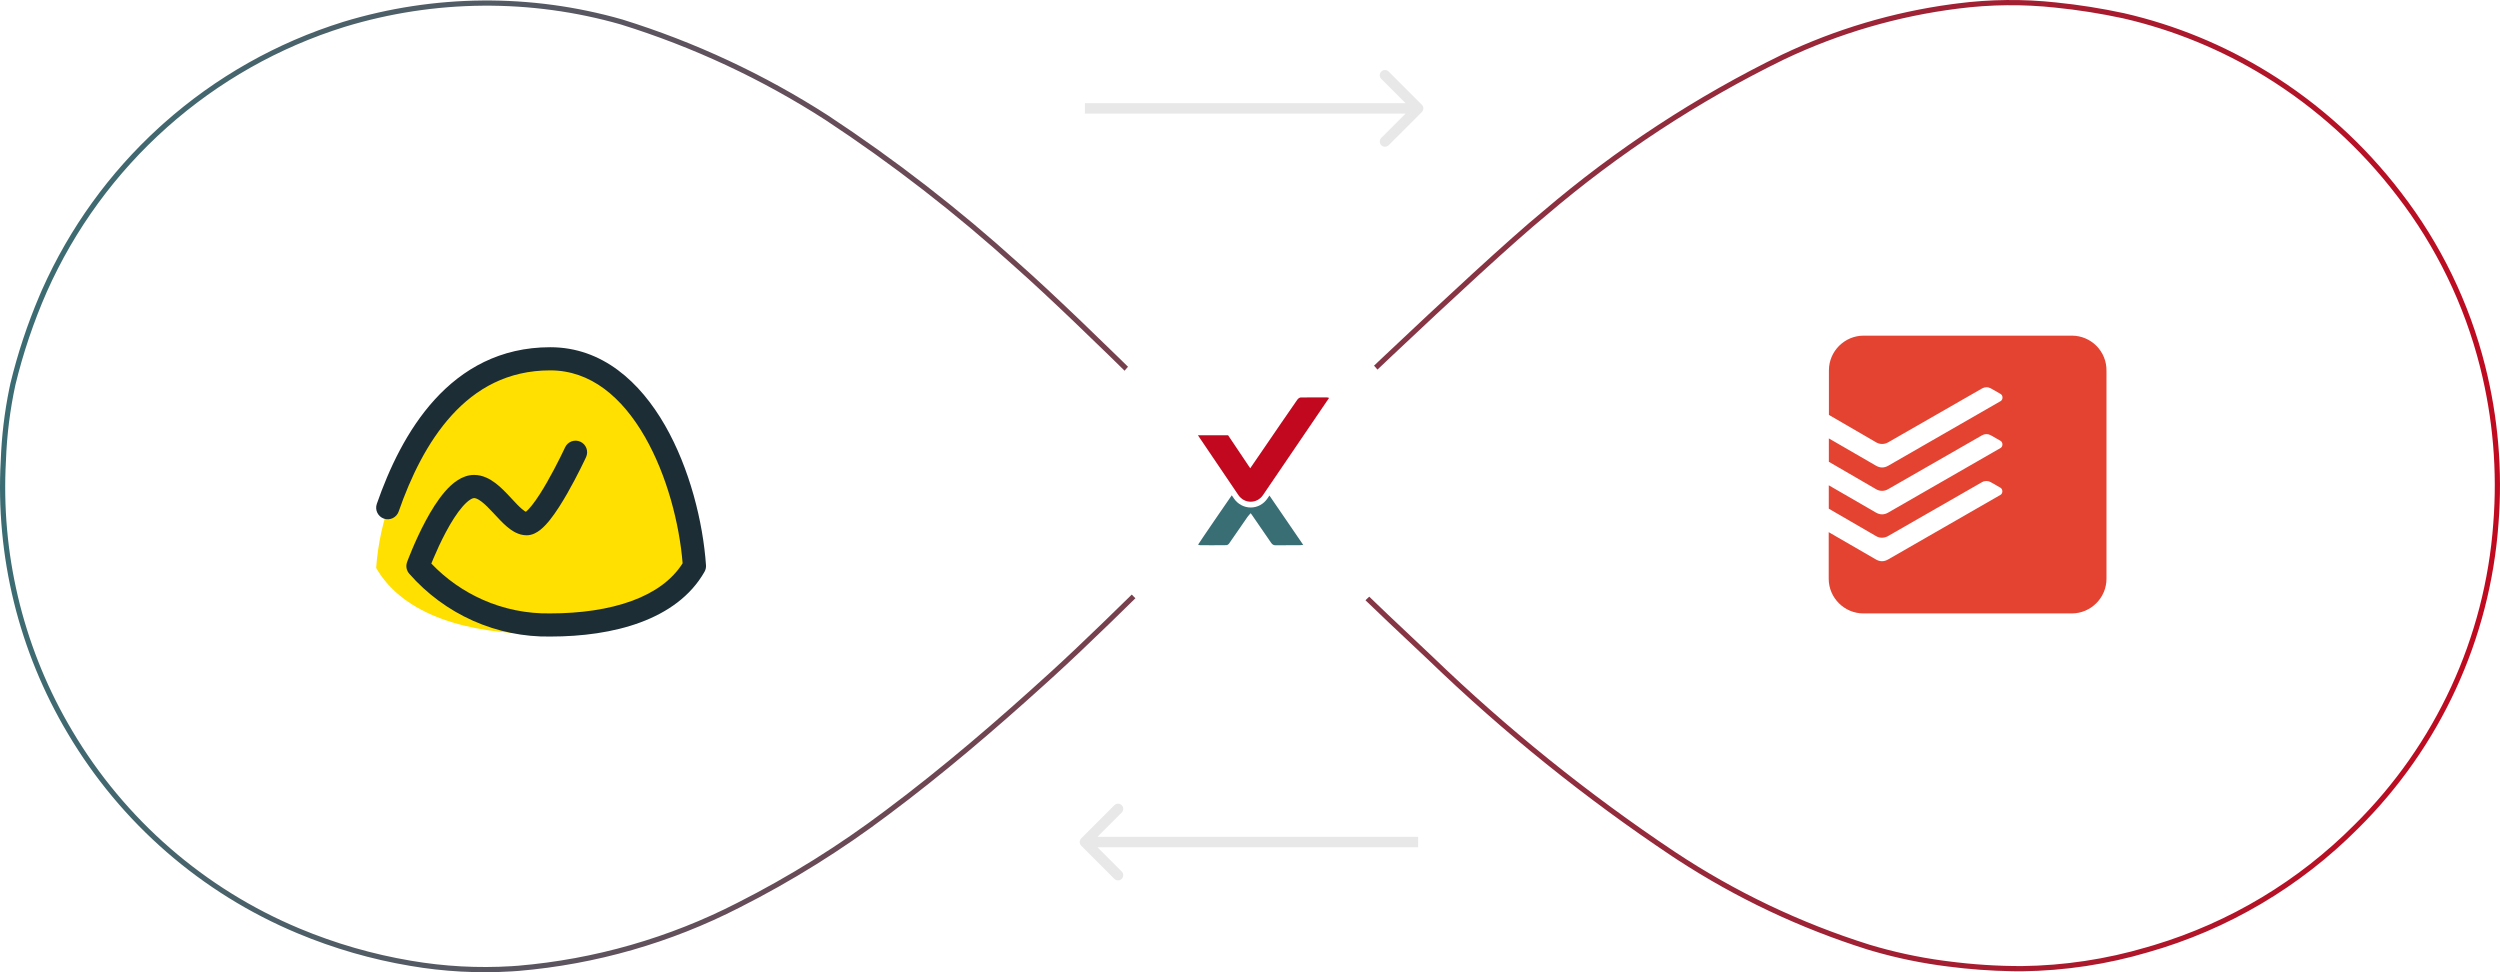<svg width="432" height="168" viewBox="0 0 432 168" fill="none" xmlns="http://www.w3.org/2000/svg">
<path opacity="0.4" d="M186.835 144.868C186.483 145.219 186.483 145.789 186.835 146.14L192.562 151.868C192.914 152.219 193.484 152.219 193.835 151.868C194.187 151.516 194.187 150.947 193.835 150.595L188.744 145.504L193.835 140.413C194.187 140.061 194.187 139.491 193.835 139.14C193.484 138.788 192.914 138.788 192.562 139.14L186.835 144.868ZM245.055 145.504L245.055 144.604L187.471 144.604L187.471 145.504L187.471 146.404L245.055 146.404L245.055 145.504Z" fill="#C5C5C5"/>
<path opacity="0.4" d="M245.689 19.365C246.04 19.013 246.04 18.444 245.689 18.092L239.961 12.365C239.61 12.013 239.04 12.013 238.688 12.365C238.337 12.716 238.337 13.286 238.688 13.637L243.78 18.729L238.688 23.82C238.337 24.171 238.337 24.741 238.688 25.093C239.04 25.444 239.61 25.444 239.961 25.093L245.689 19.365ZM187.469 18.729L187.469 19.628L245.052 19.628L245.052 18.729L245.052 17.828L187.469 17.828L187.469 18.729Z" fill="#C5C5C5"/>
<path d="M59.299 3.781C75.002 -1.005 91.753 -1.149 107.535 3.367C120.088 7.266 132.055 12.85 143.108 19.966C154.732 27.627 165.75 36.169 176.066 45.519C187.995 56.055 213.491 81.813 215.676 84.065C212.916 86.676 193.219 106.721 182.216 116.748L180.485 118.319C171.82 126.16 162.954 133.744 153.59 140.739C145.489 146.86 136.857 152.244 127.798 156.826C115.909 162.921 102.947 166.639 89.637 167.772L88.461 167.854C82.585 168.217 76.684 167.898 70.879 166.902C64.206 165.779 57.683 163.894 51.438 161.286C34.829 154.36 20.899 142.25 11.723 126.761C3.245 112.543 -0.792 96.113 0.129 79.582C0.277 75.389 0.774 71.217 1.616 67.108L1.789 66.287C3.052 61.075 4.743 55.976 6.843 51.043L7.269 50.059C12.002 39.429 18.878 29.897 27.46 22.057L28.296 21.304C37.268 13.324 47.837 7.35 59.299 3.781ZM338.259 0.592C343.908 -0.135 349.623 -0.192 355.285 0.423C359.24 0.825 363.169 1.447 367.055 2.286C375.857 4.312 384.27 7.761 391.962 12.498C400.807 17.958 408.579 24.992 414.892 33.254C421.748 42.133 426.699 52.334 429.434 63.216C431.682 72.128 432.461 81.348 431.738 90.511C430.289 110.427 421.665 129.141 407.468 143.173C397.408 153.286 384.922 160.645 371.206 164.544C364.117 166.641 356.773 167.749 349.382 167.839L347.767 167.827C343.998 167.768 340.236 167.491 336.498 166.999C332.136 166.455 327.824 165.567 323.603 164.342L322.76 164.093C311.154 160.445 300.101 155.232 289.906 148.597L288.922 147.95C273.91 137.931 259.827 126.584 246.84 114.048C237.798 105.59 228.463 96.56 219.496 87.801L215.677 84.066C221.206 78.606 254.909 46.164 266.626 36.517C279.188 25.789 293.058 16.696 307.904 9.457C317.186 5.044 327.093 2.097 337.272 0.72L338.259 0.592ZM107.279 4.229C91.668 -0.237 75.098 -0.094 59.565 4.64C48.226 8.17 37.77 14.081 28.894 21.976C20.017 29.871 12.925 39.57 8.091 50.425C5.815 55.613 3.999 60.992 2.664 66.499C1.731 70.814 1.184 75.203 1.028 79.614L1.027 79.623V79.632C0.145 95.473 3.865 111.22 11.723 124.976L12.496 126.3L12.497 126.303C21.575 141.625 35.356 153.605 51.786 160.456C57.967 163.037 64.424 164.902 71.028 166.015H71.03C76.768 166.999 82.599 167.315 88.406 166.956L89.567 166.875C102.758 165.751 115.604 162.066 127.387 156.025L127.392 156.023C136.403 151.466 144.99 146.109 153.048 140.021L153.052 140.018C163.008 132.581 172.405 124.471 181.609 116.083C191.99 106.624 209.972 88.381 214.397 84.05C209.856 79.43 186.662 56.078 175.471 46.193L175.462 46.185C165.182 36.869 154.203 28.356 142.621 20.722C131.639 13.652 119.75 8.104 107.279 4.229ZM355.188 1.317C349.596 0.71 343.952 0.766 338.374 1.484H338.37C327.94 2.789 317.785 5.755 308.291 10.27C293.516 17.475 279.713 26.525 267.211 37.201L267.204 37.206L267.198 37.211C255.912 46.503 224.089 77.082 216.963 84.064C226.882 93.773 237.351 103.94 247.454 113.391L247.459 113.396L247.465 113.4C260.413 125.9 274.455 137.212 289.422 147.201C299.816 154.097 311.129 159.494 323.026 163.233C327.187 164.488 331.441 165.411 335.747 165.994L336.609 166.106L336.615 166.107C340.847 166.664 345.112 166.941 349.381 166.938C356.686 166.849 363.944 165.753 370.95 163.681L370.96 163.678L372.228 163.307C385.297 159.364 397.189 152.229 406.829 142.538L406.835 142.533C420.878 128.654 429.408 110.145 430.841 90.445V90.439C431.556 81.374 430.785 72.252 428.561 63.435V63.435C425.856 52.673 420.96 42.585 414.18 33.805L414.177 33.801C407.931 25.626 400.241 18.666 391.489 13.264V13.263C383.884 8.58 375.567 5.169 366.865 3.165V3.166C363.012 2.334 359.116 1.716 355.194 1.317H355.188Z" fill="url(#paint0_linear_1617_4017)"/>
<g filter="url(#filter0_d_1617_4017)">
<ellipse cx="216.261" cy="81.813" rx="28.792" ry="28.813" fill="white"/>
</g>
<path fill-rule="evenodd" clip-rule="evenodd" d="M219.018 86.131C218.341 87.126 217.284 87.697 216.118 87.697C214.964 87.697 213.877 87.108 213.21 86.123C213.096 85.953 212.974 85.773 212.85 85.588C211.194 87.968 209.565 90.369 207.929 92.764C207.635 93.195 207.352 93.633 207.031 94.115C207.193 94.164 207.28 94.213 207.366 94.213C208.882 94.218 210.398 94.225 211.914 94.204C212.074 94.202 212.284 94.068 212.382 93.928C213.446 92.409 214.49 90.875 215.547 89.351C215.707 89.12 215.909 88.919 216.111 88.683C216.211 88.81 216.253 88.859 216.29 88.912C217.409 90.534 218.533 92.154 219.642 93.784C219.847 94.084 220.068 94.232 220.437 94.227C221.823 94.206 223.211 94.22 224.597 94.216C224.766 94.216 224.933 94.185 225.197 94.159C223.221 91.27 221.291 88.45 219.359 85.629L219.018 86.131Z" fill="#396E75"/>
<path fill-rule="evenodd" clip-rule="evenodd" d="M229.667 68.755C229.482 68.712 229.391 68.672 229.299 68.672C228.549 68.67 227.798 68.666 227.047 68.666C226.282 68.666 225.517 68.67 224.752 68.686C224.556 68.69 224.314 68.881 224.182 69.058C223.738 69.655 218.833 76.841 218.412 77.456C217.665 78.548 216.917 79.638 216.039 80.916C214.07 77.989 212.215 75.213 212.215 75.213H207C207 75.213 211.677 82.124 213.991 85.546C214.51 86.313 215.315 86.697 216.118 86.697C216.92 86.697 217.722 86.316 218.242 85.552C222.05 79.953 225.858 74.355 229.666 68.756L229.667 68.755Z" fill="#C2081E"/>
<path fill-rule="evenodd" clip-rule="evenodd" d="M322.036 58C318.736 58 316.036 60.696 316.036 63.991V71.695C316.036 71.695 323.74 76.165 324.232 76.453C324.856 76.813 325.624 76.799 326.236 76.453C326.752 76.153 342.28 67.251 342.508 67.118C342.735 66.986 342.993 66.915 343.256 66.913C343.52 66.911 343.779 66.978 344.008 67.106C344.332 67.299 345.22 67.801 345.688 68.065C346.156 68.329 346.132 69.07 345.712 69.31C345.292 69.55 327.136 79.987 326.284 80.479C325.588 80.874 324.904 80.885 324.184 80.479C322.984 79.795 318.016 76.919 316.024 75.757V79.795L324.22 84.552C324.844 84.912 325.612 84.9 326.224 84.552C326.74 84.251 342.268 75.35 342.496 75.219C342.723 75.086 342.981 75.015 343.244 75.013C343.508 75.011 343.767 75.078 343.996 75.207C344.32 75.398 345.208 75.901 345.676 76.165C346.144 76.429 346.12 77.17 345.7 77.41L326.272 88.579C325.576 88.975 324.892 88.987 324.172 88.579C322.972 87.897 318.004 85.021 316.012 83.859V87.897L324.208 92.653C324.832 93.013 325.6 93.001 326.212 92.653C326.728 92.353 342.256 83.452 342.484 83.32C342.711 83.187 342.969 83.117 343.232 83.114C343.496 83.112 343.755 83.179 343.984 83.308C344.308 83.5 345.196 84.002 345.664 84.266C346.132 84.529 346.108 85.272 345.688 85.511L326.26 96.677C325.564 97.073 324.88 97.085 324.16 96.677C322.96 95.995 317.992 93.12 316 91.957V100.009C316 103.305 318.7 106 322 106H358C361.3 106 364 103.305 364 100.009V64.063C364.012 63.272 363.866 62.486 363.571 61.752C363.277 61.018 362.84 60.349 362.285 59.785C361.73 59.221 361.069 58.773 360.339 58.467C359.61 58.16 358.827 58.002 358.036 58H322.036V58Z" fill="#E44332"/>
<path d="M93.001 62.48C77.927 62.48 66.117 81.81 65 98.136C69.73 106.41 81.137 109.52 93.001 109.52C104.864 109.52 116.272 106.41 121 98.136C119.882 81.81 108.074 62.48 93.001 62.48" fill="#FFE000"/>
<path fill-rule="evenodd" clip-rule="evenodd" d="M78.069 71.749C73.828 76.409 70.92 82.553 68.889 88.389C68.527 89.432 67.387 89.984 66.343 89.621C65.3 89.258 64.749 88.118 65.112 87.075C67.222 81.01 70.349 74.288 75.111 69.057C79.92 63.774 86.415 60 95.079 60C104.11 60 110.629 66.047 114.902 73.484C119.185 80.94 121.479 90.2 121.996 97.678C122.023 98.07 121.934 98.462 121.739 98.804C119.338 103.031 115.319 105.826 110.65 107.556C105.991 109.281 100.566 109.995 95.095 109.996C90.5 110.069 85.945 109.137 81.739 107.264C77.528 105.389 73.768 102.615 70.716 99.134C70.234 98.585 70.09 97.816 70.341 97.129L72.22 97.816C70.341 97.129 70.341 97.13 70.341 97.129L70.343 97.125L70.346 97.115L70.359 97.081C70.37 97.052 70.385 97.01 70.406 96.957C70.446 96.85 70.505 96.695 70.581 96.5C70.733 96.11 70.954 95.557 71.233 94.894C71.791 93.573 72.59 91.797 73.548 90.009C74.496 88.238 75.644 86.368 76.918 84.911C78.101 83.557 79.803 82.08 81.898 82.065L81.912 82.065C83.402 82.065 84.654 82.757 85.604 83.474C86.561 84.196 87.442 85.124 88.182 85.918C88.267 86.01 88.351 86.099 88.432 86.187C89.111 86.917 89.667 87.515 90.201 87.967C90.521 88.239 90.737 88.371 90.866 88.436C90.876 88.428 90.887 88.42 90.898 88.411C91.155 88.203 91.499 87.847 91.916 87.323C92.743 86.283 93.656 84.842 94.524 83.328C95.384 81.828 96.165 80.321 96.733 79.183C97.016 78.616 97.245 78.144 97.402 77.815C97.481 77.65 97.542 77.522 97.582 77.435L97.628 77.338L97.639 77.314L97.642 77.308C97.642 77.307 97.642 77.308 97.642 77.308C98.106 76.305 99.294 75.868 100.297 76.332C101.299 76.795 101.736 77.984 101.273 78.986L99.457 78.147C101.273 78.986 101.273 78.986 101.273 78.986L101.267 78.998L101.254 79.027L101.203 79.136C101.158 79.23 101.094 79.367 101.011 79.54C100.845 79.887 100.606 80.38 100.311 80.97C99.723 82.149 98.905 83.729 97.994 85.317C97.091 86.891 96.061 88.538 95.046 89.814C94.542 90.447 93.989 91.056 93.409 91.524C92.885 91.947 92.044 92.498 91.002 92.498C89.566 92.498 88.399 91.683 87.615 91.019C86.885 90.401 86.153 89.611 85.506 88.915C85.421 88.823 85.338 88.733 85.256 88.645C84.497 87.832 83.835 87.151 83.194 86.667C82.553 86.183 82.153 86.068 81.92 86.065C81.67 86.071 80.993 86.326 79.929 87.543C78.947 88.668 77.964 90.234 77.074 91.897C76.194 93.541 75.447 95.198 74.919 96.45C74.772 96.796 74.644 97.11 74.534 97.382C77.051 100.018 80.05 102.134 83.366 103.61C87.046 105.249 91.03 106.063 95.046 105.996L95.079 105.996C100.247 105.996 105.175 105.318 109.26 103.805C113.12 102.375 116.12 100.244 117.958 97.334C117.394 90.451 115.244 82.109 111.433 75.476C107.496 68.623 102.054 64 95.079 64C87.737 64 82.263 67.142 78.069 71.749Z" fill="#1D2D35"/>
<defs>
<filter id="filter0_d_1617_4017" x="183.869" y="50.3" width="64.786" height="64.825" filterUnits="userSpaceOnUse" color-interpolation-filters="sRGB">
<feFlood flood-opacity="0" result="BackgroundImageFix"/>
<feColorMatrix in="SourceAlpha" type="matrix" values="0 0 0 0 0 0 0 0 0 0 0 0 0 0 0 0 0 0 127 0" result="hardAlpha"/>
<feOffset dy="0.9"/>
<feGaussianBlur stdDeviation="1.8"/>
<feColorMatrix type="matrix" values="0 0 0 0 0.224 0 0 0 0 0.431 0 0 0 0 0.459 0 0 0 0.1 0"/>
<feBlend mode="normal" in2="BackgroundImageFix" result="effect1_dropShadow_1617_4017"/>
<feBlend mode="normal" in="SourceGraphic" in2="effect1_dropShadow_1617_4017" result="shape"/>
</filter>
<linearGradient id="paint0_linear_1617_4017" x1="431.999" y1="167.999" x2="-12.688" y2="121.599" gradientUnits="userSpaceOnUse">
<stop stop-color="#C2081E"/>
<stop offset="1" stop-color="#396E75"/>
</linearGradient>
</defs>
</svg>
